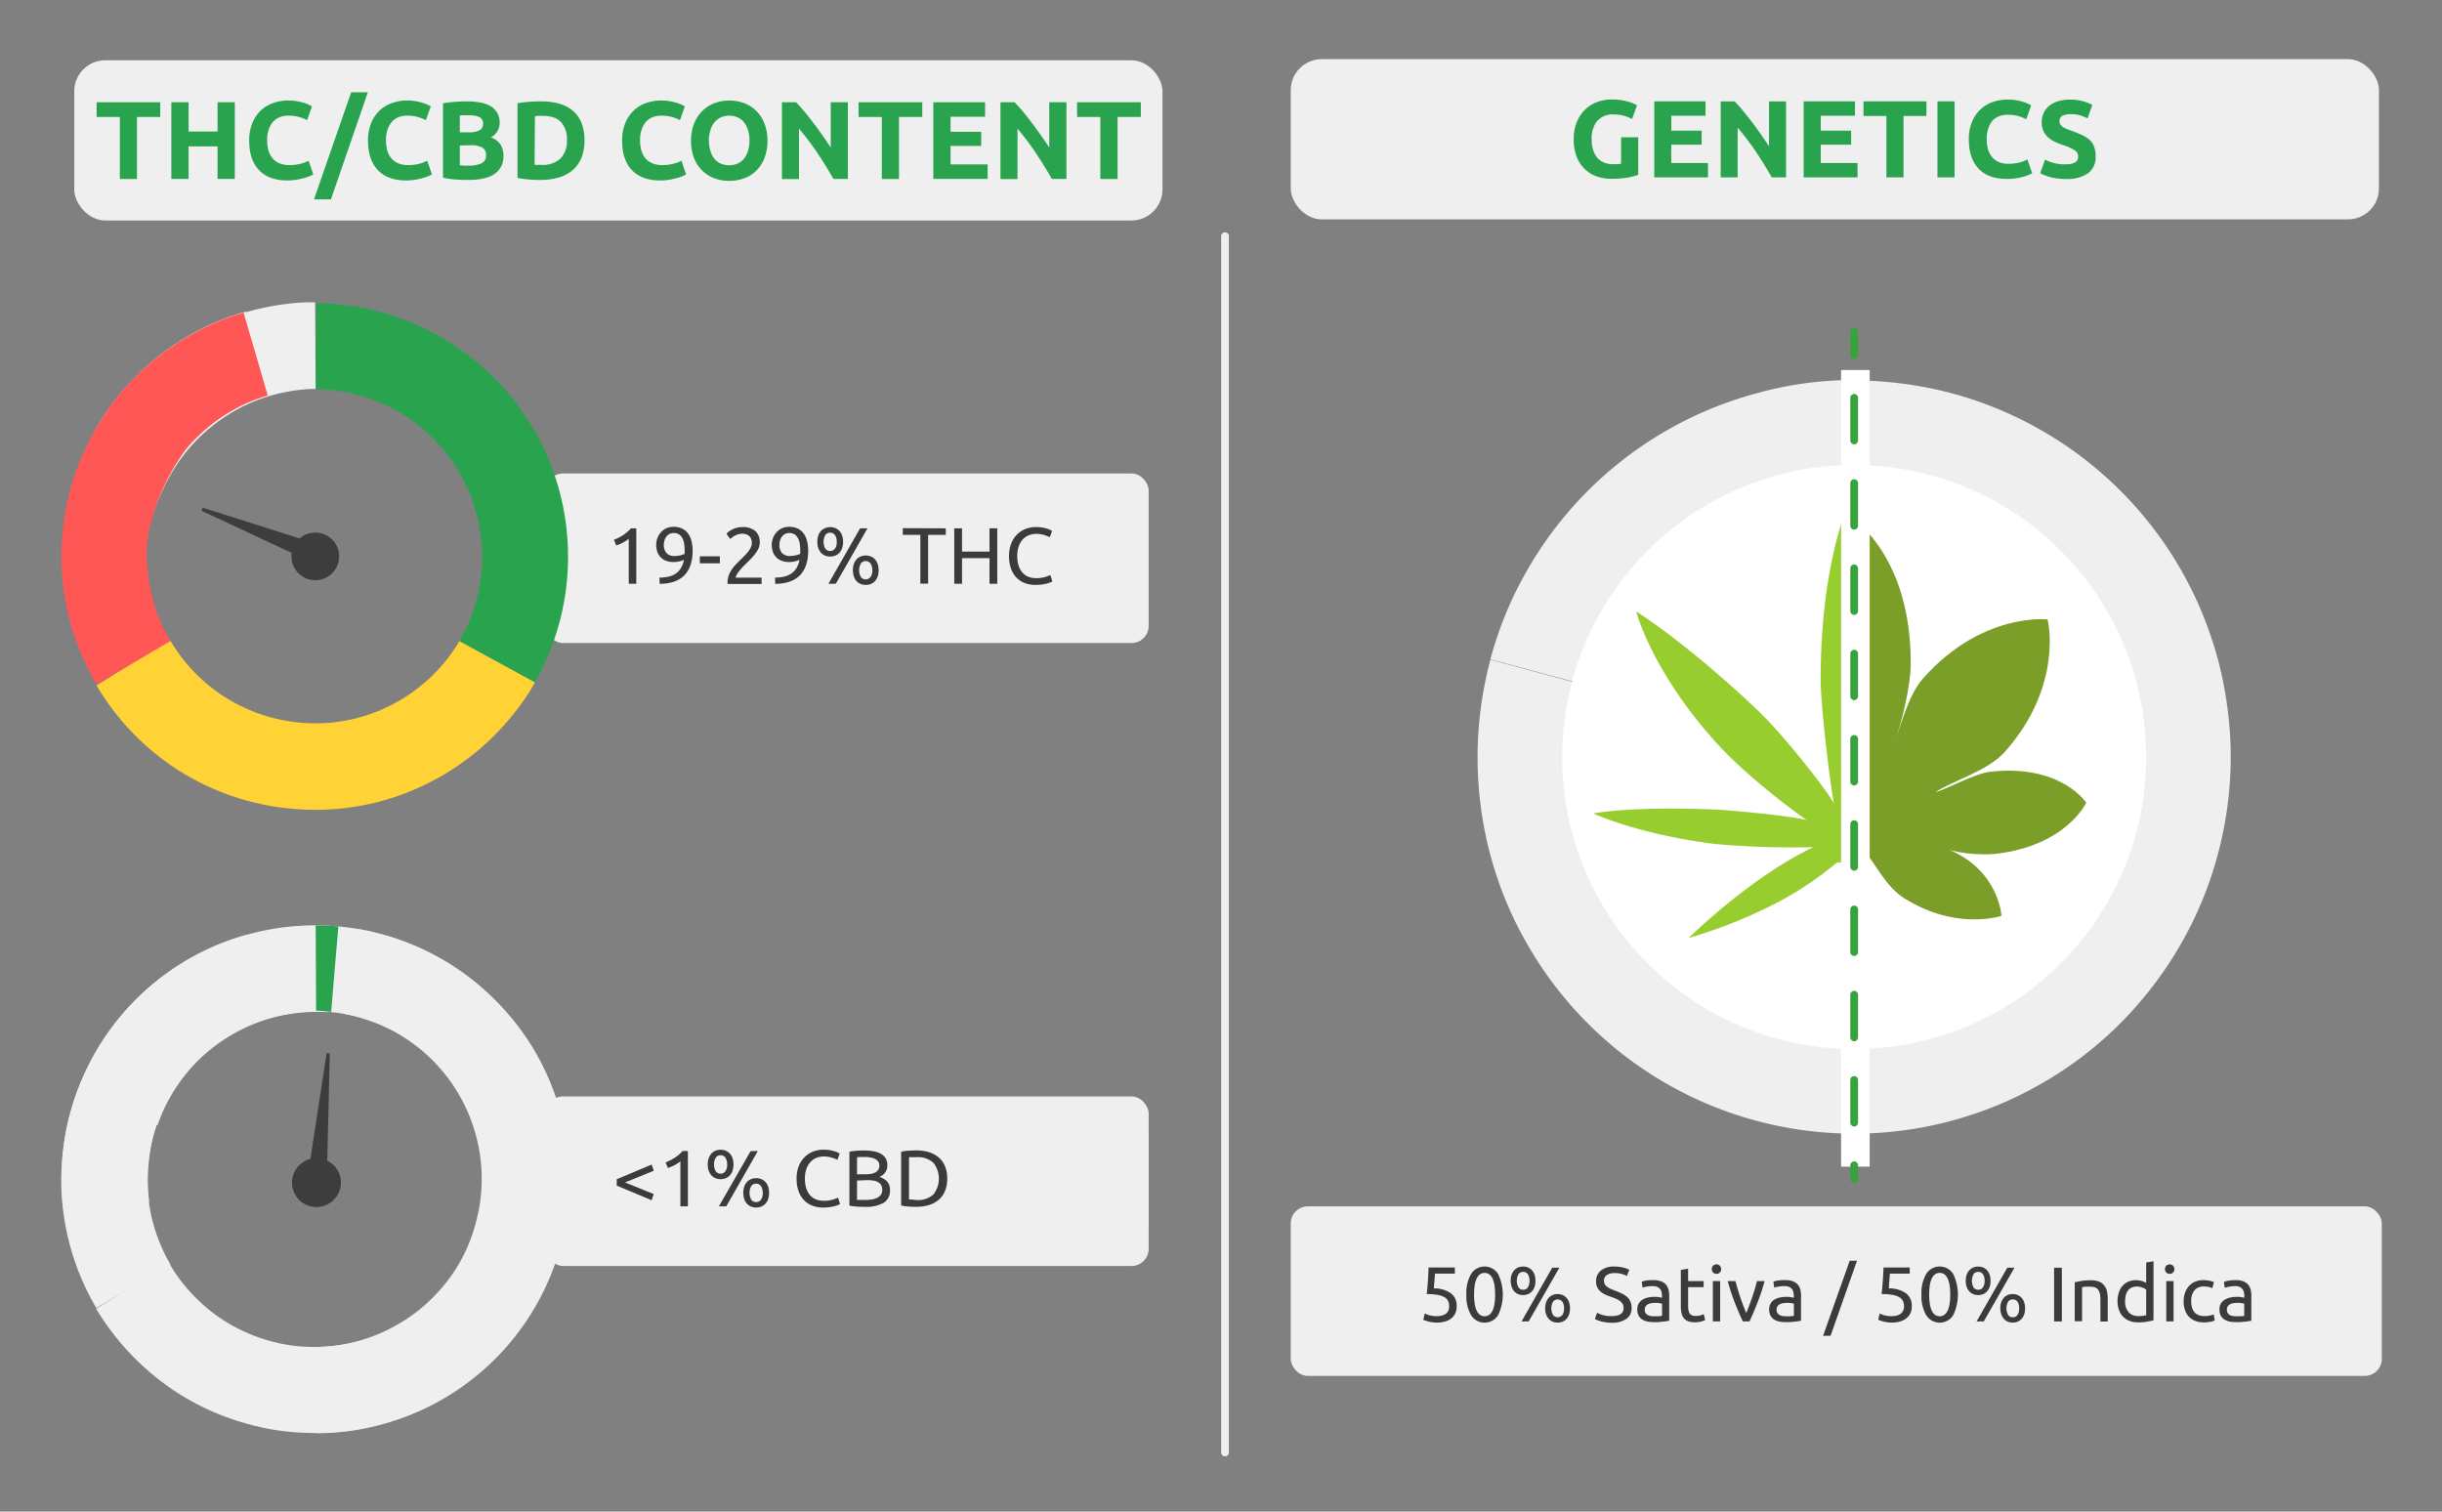 <svg id="Слой_1" data-name="Слой 1" xmlns="http://www.w3.org/2000/svg" xmlns:xlink="http://www.w3.org/1999/xlink" width="630" height="390" viewBox="0 0 630 390">
  <rect x="0" y="0" width="630" height="390" fill="#808080" stroke="none"/>
  <defs>
    <style>
      .cls-1 {
        fill: #efefef;
      }

      .cls-2, .cls-22, .cls-23, .cls-9 {
        fill: none;
      }

      .cls-3 {
        clip-path: url(#clip-path);
      }

      .cls-4 {
        clip-path: url(#clip-path-2);
      }

      .cls-5 {
        fill: #2aa34f;
      }

      .cls-6 {
        clip-path: url(#clip-path-3);
      }

      .cls-7 {
        clip-path: url(#clip-path-4);
      }

      .cls-8 {
        fill: #3d3d3d;
      }

      .cls-9 {
        stroke: #efefef;
      }

      .cls-22, .cls-23, .cls-9 {
        stroke-linecap: round;
        stroke-linejoin: round;
        stroke-width: 2px;
      }

      .cls-10 {
        fill: #fff;
      }

      .cls-11 {
        clip-path: url(#clip-path-5);
      }

      .cls-12 {
        fill: #7b9e28;
      }

      .cls-13 {
        clip-path: url(#clip-path-6);
      }

      .cls-14 {
        fill: #98cd30;
      }

      .cls-15 {
        clip-path: url(#clip-path-7);
      }

      .cls-16 {
        clip-path: url(#clip-path-8);
      }

      .cls-17 {
        fill: #ffd335;
      }

      .cls-18 {
        clip-path: url(#clip-path-9);
      }

      .cls-19 {
        clip-path: url(#clip-path-10);
      }

      .cls-20 {
        fill: #ff5656;
      }

      .cls-21 {
        fill: #3b3b3b;
      }

      .cls-22, .cls-23 {
        stroke: #38a23c;
      }

      .cls-23 {
        stroke-dasharray: 11 11;
      }
    </style>
    <clipPath id="clip-path">
      <path class="cls-1" d="M81.58,347.51a43.76,43.76,0,0,0,16.55-3.35,44.36,44.36,0,0,0,5.07-2.53,44.83,44.83,0,0,0,4.69-3.17,44.23,44.23,0,0,0,8-8,43.77,43.77,0,0,0,3.12-4.72,45.14,45.14,0,0,0,2.48-5.09,43.46,43.46,0,0,0,2.88-10.92,44.4,44.4,0,0,0,.34-5.65,42.85,42.85,0,0,0-1.53-11.2,46.37,46.37,0,0,0-1.83-5.36,45.05,45.05,0,0,0-2.53-5.06,42.37,42.37,0,0,0-3.17-4.69,42.07,42.07,0,0,0-12.73-11.12,45.1,45.1,0,0,0-5.09-2.48A41.16,41.16,0,0,0,81.2,261a43.88,43.88,0,0,0-16.55,3.36A43.5,43.5,0,0,0,39.5,293.22a42.07,42.07,0,0,0-1,5.56,43.91,43.91,0,0,0,0,11.3l-22,3a66,66,0,0,1-.59-8.55A65.39,65.39,0,0,1,56,243.82a67.34,67.34,0,0,1,16.5-4.49A65.71,65.71,0,0,1,121,252.09a69.08,69.08,0,0,1,6.46,5.63A66,66,0,0,1,138,271.23a65.36,65.36,0,0,1,6.6,15.77,66.89,66.89,0,0,1,1.72,8.4,69.77,69.77,0,0,1,.59,8.55,65,65,0,0,1-2.14,17A65.4,65.4,0,0,1,98.6,367.47a63.83,63.83,0,0,1-16.94,2.3"/>
    </clipPath>
    <clipPath id="clip-path-2">
      <path class="cls-2" d="M118.8,326.09a43.7,43.7,0,0,0,5.52-16,42.82,42.82,0,0,0,.05-11.31,43.52,43.52,0,0,0-1.08-5.55,45.79,45.79,0,0,0-1.78-5.38,44.11,44.11,0,0,0-5.61-9.8,42.37,42.37,0,0,0-12.65-11.2,43.59,43.59,0,0,0-16-5.51,44.74,44.74,0,0,0-5.65-.6,44.46,44.46,0,0,0-5.65.54,43.31,43.31,0,0,0-25.06,12.18,42.35,42.35,0,0,0-6.88,8.94,44,44,0,0,0-2.54,5,42.88,42.88,0,0,0-1.83,5.4,43.73,43.73,0,0,0-1.15,5.55,42.75,42.75,0,0,0-.05,11.3,44.15,44.15,0,0,0,2.86,11,46.28,46.28,0,0,0,2.5,5.1,43.64,43.64,0,0,0,6.82,9,45.53,45.53,0,0,0,4.23,3.75,42.53,42.53,0,0,0,4.71,3.16,44.7,44.7,0,0,0,5,2.54L56,364.71a66.81,66.81,0,0,1-7.66-3.84,64.54,64.54,0,0,1-13.49-10.52,61.76,61.76,0,0,1-5.61-6.48,63.87,63.87,0,0,1-4.72-7.14A65.44,65.44,0,0,1,49,247.38a66.74,66.74,0,0,1,7.69-3.77,65.28,65.28,0,0,1,33.65-4.26,66.72,66.72,0,0,1,24.15,8.36,62.47,62.47,0,0,1,7.06,4.78,64.19,64.19,0,0,1,6.42,5.68,65.84,65.84,0,0,1,10.32,13.63,63.87,63.87,0,0,1,6.48,15.83,64.95,64.95,0,0,1-.18,33.9,64,64,0,0,1-6.62,15.76"/>
    </clipPath>
    <clipPath id="clip-path-3">
      <path class="cls-2" d="M39.81,291.16a43.26,43.26,0,0,0-1.35,5.5A44.49,44.49,0,0,0,38,308a42.68,42.68,0,0,0,4.72,16.21,42.2,42.2,0,0,0,6.48,9.26,45.76,45.76,0,0,0,4.08,3.92,43.86,43.86,0,0,0,4.56,3.36,40.93,40.93,0,0,0,5,2.72,43.82,43.82,0,0,0,10.77,3.4,40.89,40.89,0,0,0,5.63.61A42.71,42.71,0,0,0,101,342.59a43.38,43.38,0,0,0,4.85-2.93,41.76,41.76,0,0,0,4.41-3.55,44.44,44.44,0,0,0,3.92-4.08,42.83,42.83,0,0,0,3.36-4.56,40.93,40.93,0,0,0,2.72-5,46.73,46.73,0,0,0,3.35-10.77,42.52,42.52,0,0,0,.62-5.63,44.53,44.53,0,0,0-.11-5.66,43.72,43.72,0,0,0-7.66-21.06,41.76,41.76,0,0,0-3.55-4.41,43.34,43.34,0,0,0-8.64-7.28,40.93,40.93,0,0,0-5-2.72,43.47,43.47,0,0,0-10.77-3.4l3.95-21.85a70.14,70.14,0,0,1,8.32,2.05,65.79,65.79,0,0,1,8,3.1,63.66,63.66,0,0,1,7.51,4.12,65.61,65.61,0,0,1,13.08,11,67.65,67.65,0,0,1,5.37,6.68A64.43,64.43,0,0,1,139.2,274a65.1,65.1,0,0,1,7.16,24.53,67.34,67.34,0,0,1-2.77,25.4,64.92,64.92,0,0,1-7.22,15.5,65.61,65.61,0,0,1-11,13.08,67.65,67.65,0,0,1-6.68,5.37,66.55,66.55,0,0,1-15.2,7.9,63.44,63.44,0,0,1-8.22,2.41,64.31,64.31,0,0,1-17,1.46,63.07,63.07,0,0,1-16.84-3A64.3,64.3,0,0,1,39,354.33a66.85,66.85,0,0,1-11.55-12.6,66.61,66.61,0,0,1-8-15.14,63.44,63.44,0,0,1-2.41-8.22,65.4,65.4,0,0,1,1.54-33.84"/>
    </clipPath>
    <clipPath id="clip-path-4">
      <path class="cls-2" d="M121.92,289.4a42.81,42.81,0,0,0-5.25-10,44.16,44.16,0,0,0-3.56-4.4,42.35,42.35,0,0,0-8.68-7.23,43.9,43.9,0,0,0-15.79-6,44.62,44.62,0,0,0-5.63-.6,24.64,24.64,0,0,0-5.66.14,42.21,42.21,0,0,0-5.59.88,46.25,46.25,0,0,0-5.42,1.62A41.93,41.93,0,0,0,61.18,266a44.25,44.25,0,0,0-4.83,3A43.18,43.18,0,0,0,48,276.66a41.38,41.38,0,0,0-3.32,4.58A42.61,42.61,0,0,0,40,291.52,41.38,41.38,0,0,0,38.66,297a40.88,40.88,0,0,0-.6,5.63,42.76,42.76,0,0,0,.14,5.66,42.21,42.21,0,0,0,.88,5.59,42.72,42.72,0,0,0,1.62,5.42,42.07,42.07,0,0,0,5.25,10,43.34,43.34,0,0,0,12.24,11.63A44.3,44.3,0,0,0,74,347a43.88,43.88,0,0,0,5.62.6,44.74,44.74,0,0,0,5.67-.14,44.2,44.2,0,0,0,5.59-.88,45.17,45.17,0,0,0,10.6-3.91l10.34,19.67a65.56,65.56,0,0,1-24.51,7.26,64.55,64.55,0,0,1-8.57.2,65.64,65.64,0,0,1-8.52-.91,64.51,64.51,0,0,1-16.33-5.09,65.15,65.15,0,0,1-14.46-9.11,63.05,63.05,0,0,1-6.21-5.91,63.79,63.79,0,0,1-5.38-6.67A65.45,65.45,0,0,1,16.06,310.3a62.86,62.86,0,0,1-.2-8.57,65.81,65.81,0,0,1,.9-8.52,64.31,64.31,0,0,1,2-8.33,65.68,65.68,0,0,1,3.08-8,67.62,67.62,0,0,1,4.09-7.53,65.11,65.11,0,0,1,5-6.93,63,63,0,0,1,5.91-6.21,63.83,63.83,0,0,1,6.66-5.37,66.37,66.37,0,0,1,7.3-4.48,65.46,65.46,0,0,1,24.51-7.26,64.47,64.47,0,0,1,8.57-.2,66,66,0,0,1,8.52.91,64.71,64.71,0,0,1,8.33,2A66.8,66.8,0,0,1,116.29,249a69.31,69.31,0,0,1,6.94,5,64.19,64.19,0,0,1,6.21,5.91,66.47,66.47,0,0,1,5.38,6.67,68.94,68.94,0,0,1,4.48,7.3,67.67,67.67,0,0,1,3.47,7.84"/>
    </clipPath>
    <clipPath id="clip-path-5">
      <polygon class="cls-2" points="478.35 119.98 478.34 218.93 478.35 267.6 542.21 449.23 555.41 136.18 478.35 119.98"/>
    </clipPath>
    <clipPath id="clip-path-6">
      <polygon class="cls-2" points="478.35 116.52 476.61 220.48 477.24 256.34 509.83 381.93 389.71 205.15 408.05 135.04 478.35 116.52"/>
    </clipPath>
    <clipPath id="clip-path-7">
      <path class="cls-2" d="M118.15,166.05a42.4,42.4,0,0,0,4.52-10.35,45,45,0,0,0,1.22-5.53,43.62,43.62,0,0,0-2.5-22.3,45.18,45.18,0,0,0-2.42-5.12,43.62,43.62,0,0,0-6.7-9.1,44.32,44.32,0,0,0-4.18-3.81,43.49,43.49,0,0,0-4.66-3.23,44.7,44.7,0,0,0-5-2.6,44,44,0,0,0-16.5-3.61,41.11,41.11,0,0,0-5.66.27,43,43,0,0,0-20.89,8.18,41.71,41.71,0,0,0-8.15,7.83A41.09,41.09,0,0,0,44,121.34a43.58,43.58,0,0,0-5.74,15.88,42.75,42.75,0,0,0-.21,11.3,43.42,43.42,0,0,0,2.71,11,44,44,0,0,0,5.47,9.89,40.59,40.59,0,0,0,3.65,4.33,41.56,41.56,0,0,0,8.84,7,44.77,44.77,0,0,0,5,2.61l-8.89,20.37a67.57,67.57,0,0,1-14.65-8.83,65.47,65.47,0,0,1-16.47-19.54,63.64,63.64,0,0,1-3.65-7.75,65.36,65.36,0,0,1-3.8-33.7,66.06,66.06,0,0,1,13.57-31.08A66.72,66.72,0,0,1,49.42,86.38a65.19,65.19,0,0,1,41.45-7.45,66.34,66.34,0,0,1,24,8.69,65.36,65.36,0,0,1,31.28,48.73,65.55,65.55,0,0,1-9,41.13"/>
    </clipPath>
    <clipPath id="clip-path-8">
      <path class="cls-2" d="M40,130.35a43.3,43.3,0,0,0-1.36,5.5,44.29,44.29,0,0,0-.61,5.62,42.5,42.5,0,0,0,2.56,16.67,41.77,41.77,0,0,0,2.28,5.18,40.45,40.45,0,0,0,2.93,4.84,42.83,42.83,0,0,0,3.54,4.42A44.3,44.3,0,0,0,58,179.85a43.77,43.77,0,0,0,27.07,6.62,42.94,42.94,0,0,0,11-2.45,45,45,0,0,0,5.18-2.28,43.38,43.38,0,0,0,4.85-2.93,46.8,46.8,0,0,0,4.41-3.54,43.35,43.35,0,0,0,7.27-8.65,47.44,47.44,0,0,0,2.73-5,43.88,43.88,0,0,0,3.9-22.07,43.17,43.17,0,0,0-2.45-11,45,45,0,0,0-2.28-5.18,43.17,43.17,0,0,0-2.92-4.84,47.35,47.35,0,0,0-3.55-4.42,43.62,43.62,0,0,0-24.39-13.4l3.87-21.88a65.39,65.39,0,0,1,30.71,14.4,66.64,66.64,0,0,1,6.19,5.93A65.53,65.53,0,0,1,142.83,121a67.41,67.41,0,0,1,2.41,8.23,66,66,0,0,1,1.46,17,67.67,67.67,0,0,1-.93,8.52,66.72,66.72,0,0,1-9.27,23.87,66.86,66.86,0,0,1-11,13.08A65.92,65.92,0,0,1,103.64,205a64.15,64.15,0,0,1-16.7,3.7,66.67,66.67,0,0,1-17.08-.76,63.78,63.78,0,0,1-8.32-2,66.76,66.76,0,0,1-8-3.09A64.39,64.39,0,0,1,46,198.72a63.47,63.47,0,0,1-6.9-5.08A65.6,65.6,0,0,1,27.57,181a65.84,65.84,0,0,1-10.28-23.4,62.11,62.11,0,0,1-1.3-8.47,67.14,67.14,0,0,1,2.76-25.4"/>
    </clipPath>
    <clipPath id="clip-path-9">
      <path class="cls-2" d="M81.58,186.65a46.49,46.49,0,0,0,5.65-.38,44.06,44.06,0,0,0,5.55-1.14,42.52,42.52,0,0,0,10.42-4.36A43.25,43.25,0,0,0,119,164.85a45.14,45.14,0,0,0,2.48-5.09,43.35,43.35,0,0,0-2.67-38.22,42.37,42.37,0,0,0-3.17-4.69,44.39,44.39,0,0,0-3.75-4.24,45.68,45.68,0,0,0-4.27-3.72,43.91,43.91,0,0,0-15.18-7.41,42.28,42.28,0,0,0-5.56-1.07,42.84,42.84,0,0,0-5.65-.34,43.88,43.88,0,0,0-16.55,3.36A41.57,41.57,0,0,0,59.58,106a43.89,43.89,0,0,0-4.69,3.18A42.8,42.8,0,0,0,38.5,137.92a41,41,0,0,0-.34,5.65,44.44,44.44,0,0,0,.39,5.65l-22,3a66,66,0,0,1-.59-8.55,64.48,64.48,0,0,1,4.87-25.09,66.81,66.81,0,0,1,3.76-7.7,64.93,64.93,0,0,1,4.72-7.15,66,66,0,0,1,12-12.14,64.58,64.58,0,0,1,7.1-4.81,65.4,65.4,0,0,1,32.72-8.9A65.69,65.69,0,0,1,98.06,80,65.6,65.6,0,0,1,127.5,96.86a67.91,67.91,0,0,1,5.68,6.41,66.94,66.94,0,0,1,4.8,7.1,65.36,65.36,0,0,1,6.6,15.77,66.89,66.89,0,0,1,1.72,8.4,69.61,69.61,0,0,1,.59,8.54,65,65,0,0,1-2.14,17A66.4,66.4,0,0,1,114.4,200a65.22,65.22,0,0,1-7.67,3.82,64.8,64.8,0,0,1-25,5.08"/>
    </clipPath>
    <clipPath id="clip-path-10">
      <path class="cls-2" d="M121.92,128.53a43.56,43.56,0,0,0-8.81-14.41,45.69,45.69,0,0,0-4.1-3.9,44.82,44.82,0,0,0-4.58-3.32,43.9,43.9,0,0,0-15.79-6,43.28,43.28,0,0,0-11.29-.46,43.92,43.92,0,0,0-5.59.88,46.25,46.25,0,0,0-5.42,1.62,42,42,0,0,0-5.18,2.29A43.67,43.67,0,0,0,48,115.87a55.54,55.54,0,0,0-9.38,20.34,29.83,29.83,0,0,0-.46,11.29,42.62,42.62,0,0,0,.88,5.6A44.73,44.73,0,0,0,43,163.7a42.1,42.1,0,0,0,3,4.82,39.48,39.48,0,0,0,3.53,4.33,42.09,42.09,0,0,0,4.1,3.91,43.31,43.31,0,0,0,9.56,6,42.46,42.46,0,0,0,5.28,2A42.9,42.9,0,0,0,74,186.08a42.15,42.15,0,0,0,5.62.59,42.65,42.65,0,0,0,11.26-1,45.17,45.17,0,0,0,10.6-3.91l10.34,19.67a67.82,67.82,0,0,1-16,5.92,65.56,65.56,0,0,1-8.46,1.33,68.13,68.13,0,0,1-8.57.21,65.64,65.64,0,0,1-8.52-.91,63.92,63.92,0,0,1-8.33-2,66.18,66.18,0,0,1-15.53-7.18,63.15,63.15,0,0,1-13.14-10.91,63.79,63.79,0,0,1-5.38-6.67A65.45,65.45,0,0,1,16.1,149.41a62.86,62.86,0,0,1-.2-8.57A65.75,65.75,0,0,1,18.8,124a65.68,65.68,0,0,1,3.08-8A67.62,67.62,0,0,1,26,108.46a65.11,65.11,0,0,1,5-6.93,64.3,64.3,0,0,1,5.91-6.22A66.32,66.32,0,0,1,43.5,90,64.93,64.93,0,0,1,83.88,78.06a67.81,67.81,0,0,1,8.52.9,64.71,64.71,0,0,1,8.33,2,65.63,65.63,0,0,1,15.52,7.17,65.23,65.23,0,0,1,6.94,5A64.19,64.19,0,0,1,129.4,99a66.47,66.47,0,0,1,5.38,6.67,68.94,68.94,0,0,1,4.48,7.3,67.67,67.67,0,0,1,3.47,7.84"/>
    </clipPath>
  </defs>
  <g>
    <path class="cls-1" d="M81.58,347.51a43.76,43.76,0,0,0,16.55-3.35,44.36,44.36,0,0,0,5.07-2.53,44.83,44.83,0,0,0,4.69-3.17,44.23,44.23,0,0,0,8-8,43.77,43.77,0,0,0,3.12-4.72,45.14,45.14,0,0,0,2.48-5.09,43.46,43.46,0,0,0,2.88-10.92,44.4,44.4,0,0,0,.34-5.65,42.85,42.85,0,0,0-1.53-11.2,46.37,46.37,0,0,0-1.83-5.36,45.05,45.05,0,0,0-2.53-5.06,42.37,42.37,0,0,0-3.17-4.69,42.07,42.07,0,0,0-12.73-11.12,45.1,45.1,0,0,0-5.09-2.48A41.16,41.16,0,0,0,81.2,261a43.88,43.88,0,0,0-16.55,3.36A43.5,43.5,0,0,0,39.5,293.22a42.07,42.07,0,0,0-1,5.56,43.91,43.91,0,0,0,0,11.3l-22,3a66,66,0,0,1-.59-8.55A65.39,65.39,0,0,1,56,243.82a67.34,67.34,0,0,1,16.5-4.49A65.71,65.71,0,0,1,121,252.09a69.08,69.08,0,0,1,6.46,5.63A66,66,0,0,1,138,271.23a65.36,65.36,0,0,1,6.6,15.77,66.89,66.89,0,0,1,1.72,8.4,69.77,69.77,0,0,1,.59,8.55,65,65,0,0,1-2.14,17A65.4,65.4,0,0,1,98.6,367.47a63.83,63.83,0,0,1-16.94,2.3"/>
    <g class="cls-3">
      <polygon class="cls-1" points="16.84 267.9 81.37 305.34 70.63 265.78 60.4 230.62 16.84 267.9"/>
    </g>
  </g>
  <rect class="cls-1" x="140.85" y="122.15" width="155.49" height="43.75" rx="4.41"/>
  <rect class="cls-1" x="140.85" y="282.87" width="155.49" height="43.75" rx="4.41"/>
  <rect class="cls-1" x="332.99" y="311.24" width="281.48" height="43.75" rx="4.41"/>
  <rect class="cls-1" x="140.85" y="289.34" width="155.49" height="29.93" rx="4.41"/>
  <rect class="cls-1" x="135.79" y="128.34" width="109.71" height="30.19" rx="4.41"/>
  <rect class="cls-1" x="135.79" y="289.2" width="109.71" height="30.19" rx="4.41"/>
  <path class="cls-1" d="M69,240.08a65.33,65.33,0,0,0-41.75,27.76,64.86,64.86,0,0,0-7.51,15,1,1,0,0,1-.1.29l21,7.2a39.8,39.8,0,0,1,2.18-5.23,41.84,41.84,0,0,1,2.85-4.89,42.69,42.69,0,0,1,12-11.91,44.91,44.91,0,0,1,4.91-2.82,42.59,42.59,0,0,1,10.7-3.61,44.06,44.06,0,0,1,5.62-.72,44.54,44.54,0,0,1,5.66,0L86.08,239a64.65,64.65,0,0,0-8.58,0A67.25,67.25,0,0,0,69,240.08Z"/>
  <g class="cls-4">
    <polygon class="cls-5" points="81.26 201.5 173.76 299.21 88.88 220.1 81.76 304.78 81.26 201.5"/>
  </g>
  <g class="cls-6">
    <polygon class="cls-1" points="78.19 304.33 -11.31 360.21 184.48 403.89 181.5 256.29 95.4 207 78.19 304.33"/>
  </g>
  <g class="cls-7">
    <path class="cls-1" d="M81.5,305.51l-90.76-53S16.08,351.11,17,352.85s2.39-12.16,2.39-12.16l59.7-35.19"/>
  </g>
  <path class="cls-8" d="M80,299.51l4.21-27.42a.44.44,0,0,1,.47-.4.42.42,0,0,1,.4.47h0l-.69,29.1Z"/>
  <rect class="cls-1" x="19.16" y="15.55" width="280.74" height="41.34" rx="8"/>
  <rect class="cls-1" x="332.99" y="15.26" width="280.74" height="41.34" rx="8"/>
  <g>
    <path class="cls-5" d="M416.5,29.55A5.37,5.37,0,0,0,412,31.26a7.27,7.27,0,0,0-1.37,4.68,8.9,8.9,0,0,0,.34,2.62,5.88,5.88,0,0,0,1,2,4.5,4.5,0,0,0,1.7,1.32,5.49,5.49,0,0,0,2.37.47h1.26a7.43,7.43,0,0,0,.92-.11V35.41h4.42v9.7a17.74,17.74,0,0,1-2.55.67,23.29,23.29,0,0,1-4.33.35,11.11,11.11,0,0,1-4-.68,8.25,8.25,0,0,1-3.07-2,8.7,8.7,0,0,1-2-3.2,12.28,12.28,0,0,1-.69-4.33,11.34,11.34,0,0,1,.76-4.35,9.52,9.52,0,0,1,2.09-3.22,8.83,8.83,0,0,1,3.13-2,10.63,10.63,0,0,1,3.83-.68,15.07,15.07,0,0,1,2.51.18,18.9,18.9,0,0,1,1.92.43,9.24,9.24,0,0,1,1.33.49c.35.17.6.31.75.4l-1.27,3.54a13.31,13.31,0,0,0-2.08-.84A9.29,9.29,0,0,0,416.5,29.55Z"/>
    <path class="cls-5" d="M426.78,45.76V26.15H440v3.71h-8.83v3.85H439v3.62h-7.84v4.73h9.48v3.7Z"/>
    <path class="cls-5" d="M457.08,45.76q-1.89-3.36-4.1-6.65a69,69,0,0,0-4.7-6.19V45.76h-4.36V26.15h3.58c.62.63,1.31,1.39,2.06,2.3s1.53,1.87,2.31,2.9,1.56,2.09,2.33,3.19,1.5,2.17,2.18,3.19V26.15h4.39V45.76Z"/>
    <path class="cls-5" d="M465.32,45.76V26.15h13.24v3.71h-8.83v3.85h7.84v3.62h-7.84v4.73h9.48v3.7Z"/>
    <path class="cls-5" d="M497,26.15v3.77h-5.92V45.76h-4.41V29.92h-5.92V26.15Z"/>
    <path class="cls-5" d="M499.83,26.15h4.42V45.76h-4.42Z"/>
    <path class="cls-5" d="M517.72,46.16q-4.8,0-7.29-2.66t-2.5-7.56a11.48,11.48,0,0,1,.76-4.34,9.46,9.46,0,0,1,2.09-3.23,8.85,8.85,0,0,1,3.17-2,11.56,11.56,0,0,1,4-.68,12.34,12.34,0,0,1,2.27.18,15.89,15.89,0,0,1,1.78.43,8.53,8.53,0,0,1,1.27.49c.34.17.59.31.74.4l-1.27,3.57a10.88,10.88,0,0,0-2.11-.83,10.52,10.52,0,0,0-2.73-.33,6.17,6.17,0,0,0-2,.33A4.5,4.5,0,0,0,514.17,31,5.48,5.48,0,0,0,513,33a7.91,7.91,0,0,0-.45,2.89,9.84,9.84,0,0,0,.3,2.53,5.38,5.38,0,0,0,1,2,4.35,4.35,0,0,0,1.69,1.34,6.08,6.08,0,0,0,2.6.49,11.25,11.25,0,0,0,1.73-.11,13.08,13.08,0,0,0,1.36-.27,7.42,7.42,0,0,0,1-.35l.82-.37,1.22,3.54a10.49,10.49,0,0,1-2.63,1A15,15,0,0,1,517.72,46.16Z"/>
    <path class="cls-5" d="M532.94,42.39a6.7,6.7,0,0,0,1.54-.15,3,3,0,0,0,1-.43,1.57,1.57,0,0,0,.51-.63,2.52,2.52,0,0,0,.14-.82,1.89,1.89,0,0,0-.91-1.6,12.69,12.69,0,0,0-3.11-1.37,18.33,18.33,0,0,1-1.92-.78,6.81,6.81,0,0,1-1.73-1.11,5.11,5.11,0,0,1-1.24-1.61,4.84,4.84,0,0,1-.48-2.3,5.61,5.61,0,0,1,.5-2.45,4.94,4.94,0,0,1,1.45-1.85A6.35,6.35,0,0,1,531,26.11a10.45,10.45,0,0,1,3-.41,12.2,12.2,0,0,1,5.8,1.36l-1.25,3.48a12.57,12.57,0,0,0-1.83-.75,7.69,7.69,0,0,0-2.42-.33,4.43,4.43,0,0,0-2.27.44,1.44,1.44,0,0,0-.7,1.35,1.53,1.53,0,0,0,.26.9,2.31,2.31,0,0,0,.72.67,6.66,6.66,0,0,0,1.07.53c.41.16.86.33,1.35.5,1,.38,1.9.75,2.66,1.12a7,7,0,0,1,1.88,1.28A4.89,4.89,0,0,1,540.3,38a7.3,7.3,0,0,1,.36,2.41,5.1,5.1,0,0,1-1.92,4.25,9.35,9.35,0,0,1-5.8,1.52,15.3,15.3,0,0,1-2.35-.16,14.1,14.1,0,0,1-1.85-.38,10.85,10.85,0,0,1-1.39-.48,8.37,8.37,0,0,1-1-.48l1.24-3.51a10.93,10.93,0,0,0,2.16.86A11.05,11.05,0,0,0,532.94,42.39Z"/>
  </g>
  <circle class="cls-8" cx="81.64" cy="305.11" r="6.31"/>
  <line class="cls-9" x1="316.04" y1="60.94" x2="316.04" y2="374.74"/>
  <g>
    <path class="cls-5" d="M41.34,26.38v3.8h-6v16H30.92v-16h-6v-3.8Z"/>
    <path class="cls-5" d="M56.13,26.38h4.45V46.16H56.13V37.77H48.65v8.39H44.2V26.38h4.45v7.56h7.48Z"/>
    <path class="cls-5" d="M74.16,46.56c-3.21,0-5.66-.9-7.35-2.68s-2.52-4.33-2.52-7.62a11.55,11.55,0,0,1,.77-4.39,9.45,9.45,0,0,1,2.11-3.25,8.83,8.83,0,0,1,3.2-2,11.34,11.34,0,0,1,4-.69,13.61,13.61,0,0,1,2.29.19,14.11,14.11,0,0,1,1.79.43,8.81,8.81,0,0,1,1.29.5,7.58,7.58,0,0,1,.74.4L79.22,31a11.06,11.06,0,0,0-2.13-.83,10.76,10.76,0,0,0-2.76-.34,6.46,6.46,0,0,0-2,.34,4.61,4.61,0,0,0-1.74,1.1,5.27,5.27,0,0,0-1.21,2,8,8,0,0,0-.46,2.91,9.94,9.94,0,0,0,.3,2.55,5.38,5.38,0,0,0,1,2A4.53,4.53,0,0,0,72,42.09a6.34,6.34,0,0,0,2.62.5,12.71,12.71,0,0,0,1.74-.11,13.31,13.31,0,0,0,1.37-.28,8.22,8.22,0,0,0,1.06-.35l.83-.37L80.82,45a10.25,10.25,0,0,1-2.65,1A15.12,15.12,0,0,1,74.16,46.56Z"/>
    <path class="cls-5" d="M85.38,51.44H81l9.6-27.63h4.3Z"/>
    <path class="cls-5" d="M104.82,46.56c-3.22,0-5.67-.9-7.35-2.68s-2.53-4.33-2.53-7.62a11.55,11.55,0,0,1,.77-4.39,9.54,9.54,0,0,1,2.11-3.25,8.83,8.83,0,0,1,3.2-2,11.34,11.34,0,0,1,4-.69,13.61,13.61,0,0,1,2.29.19,16.23,16.23,0,0,1,1.8.43,9.16,9.16,0,0,1,1.28.5,7.58,7.58,0,0,1,.74.4L109.87,31a11.06,11.06,0,0,0-2.13-.83,10.68,10.68,0,0,0-2.75-.34,6.46,6.46,0,0,0-2,.34,4.61,4.61,0,0,0-1.74,1.1,5.71,5.71,0,0,0-1.21,2,8,8,0,0,0-.46,2.91,9.94,9.94,0,0,0,.3,2.55,5.38,5.38,0,0,0,1,2,4.53,4.53,0,0,0,1.76,1.36,6.38,6.38,0,0,0,2.63.5,12.71,12.71,0,0,0,1.74-.11,13.31,13.31,0,0,0,1.37-.28,7.42,7.42,0,0,0,1-.35l.83-.37L111.44,45a10.7,10.7,0,0,1-2.66,1A15.22,15.22,0,0,1,104.82,46.56Z"/>
    <path class="cls-5" d="M120.88,46.42c-1.08,0-2.16,0-3.24-.1a23.5,23.5,0,0,1-3.35-.48V26.67a25.12,25.12,0,0,1,3-.39c1.08-.09,2.09-.13,3-.13a20.21,20.21,0,0,1,3.47.27,8.11,8.11,0,0,1,2.73.93,4.92,4.92,0,0,1,1.78,1.73,5.06,5.06,0,0,1,.64,2.64,4.2,4.2,0,0,1-2.28,3.74,4.7,4.7,0,0,1,2.57,1.94,5.68,5.68,0,0,1,.68,2.77,5.32,5.32,0,0,1-2.27,4.68C126.12,45.89,123.87,46.42,120.88,46.42Zm-2.25-12.28h2.17a6.09,6.09,0,0,0,2.94-.53,1.82,1.82,0,0,0,.88-1.69,1.77,1.77,0,0,0-.91-1.69,5.91,5.91,0,0,0-2.68-.48H119.8a6,6,0,0,0-1.17.07Zm0,3.4v5.11c.32,0,.67.07,1.06.08s.79,0,1.25,0a7.8,7.8,0,0,0,3.23-.57,2.14,2.14,0,0,0,1.22-2.11,2.1,2.1,0,0,0-1-2,6,6,0,0,0-2.94-.58Z"/>
    <path class="cls-5" d="M150.79,36.26a11.83,11.83,0,0,1-.79,4.48,8.41,8.41,0,0,1-2.27,3.16,9.69,9.69,0,0,1-3.59,1.89,16.49,16.49,0,0,1-4.73.63c-.8,0-1.73,0-2.8-.1a23,23,0,0,1-3.11-.42V26.64a28.7,28.7,0,0,1,3.21-.39c1.11-.07,2.07-.1,2.87-.1a17.13,17.13,0,0,1,4.61.57,9.48,9.48,0,0,1,3.55,1.8A8,8,0,0,1,150,31.66,12,12,0,0,1,150.79,36.26Zm-12.87,6.27h1.73a6.61,6.61,0,0,0,5-1.68,6.54,6.54,0,0,0,1.61-4.65,6.57,6.57,0,0,0-1.54-4.71c-1-1.07-2.66-1.61-4.88-1.6h-.94A3.91,3.91,0,0,0,138,30Z"/>
    <path class="cls-5" d="M170.37,46.56c-3.21,0-5.66-.9-7.35-2.68s-2.52-4.33-2.52-7.62a11.55,11.55,0,0,1,.77-4.39,9.45,9.45,0,0,1,2.11-3.25,8.75,8.75,0,0,1,3.2-2,11.34,11.34,0,0,1,4-.69,13.49,13.49,0,0,1,2.28.19,14.26,14.26,0,0,1,1.8.43,8.81,8.81,0,0,1,1.29.5,7.58,7.58,0,0,1,.74.4L175.42,31a11,11,0,0,0-2.12-.83,10.76,10.76,0,0,0-2.76-.34,6.46,6.46,0,0,0-2,.34,4.61,4.61,0,0,0-1.74,1.1,5.27,5.27,0,0,0-1.21,2,8,8,0,0,0-.46,2.91,9.94,9.94,0,0,0,.3,2.55,5.38,5.38,0,0,0,1,2,4.53,4.53,0,0,0,1.76,1.36,6.34,6.34,0,0,0,2.62.5,12.71,12.71,0,0,0,1.74-.11,13.31,13.31,0,0,0,1.37-.28,8.22,8.22,0,0,0,1.06-.35l.83-.37L177,45a10.25,10.25,0,0,1-2.65,1A15.12,15.12,0,0,1,170.37,46.56Z"/>
    <path class="cls-5" d="M198,36.26a12.34,12.34,0,0,1-.75,4.46A9.47,9.47,0,0,1,195.15,44,8.74,8.74,0,0,1,192,46a11.24,11.24,0,0,1-3.89.66A10.83,10.83,0,0,1,184.3,46a8.83,8.83,0,0,1-3.14-2,9,9,0,0,1-2.11-3.23,11.91,11.91,0,0,1-.77-4.46,11.57,11.57,0,0,1,.8-4.47,9.28,9.28,0,0,1,2.15-3.24,8.87,8.87,0,0,1,3.14-2,10.67,10.67,0,0,1,3.76-.66,11.09,11.09,0,0,1,3.82.66,8.68,8.68,0,0,1,3.14,2,9.32,9.32,0,0,1,2.11,3.24A12.11,12.11,0,0,1,198,36.26Zm-15.1,0a8.59,8.59,0,0,0,.36,2.62,5.88,5.88,0,0,0,1,2,4.35,4.35,0,0,0,1.64,1.3,5.61,5.61,0,0,0,4.44,0,4.55,4.55,0,0,0,1.65-1.3,6.26,6.26,0,0,0,1-2,8.91,8.91,0,0,0,.36-2.62,9.11,9.11,0,0,0-.36-2.65,6.26,6.26,0,0,0-1-2,4.55,4.55,0,0,0-1.65-1.3,5.28,5.28,0,0,0-2.21-.46,5.16,5.16,0,0,0-2.23.47,4.67,4.67,0,0,0-1.64,1.32,5.88,5.88,0,0,0-1,2A8.91,8.91,0,0,0,182.87,36.26Z"/>
    <path class="cls-5" d="M215,46.16c-1.27-2.27-2.65-4.5-4.14-6.71a70.18,70.18,0,0,0-4.73-6.25v13h-4.4V26.38h3.63c.62.63,1.32,1.4,2.08,2.31s1.54,1.89,2.33,2.93,1.57,2.11,2.35,3.22,1.51,2.19,2.2,3.21V26.38h4.42V46.16Z"/>
    <path class="cls-5" d="M237.93,26.38v3.8h-6v16H227.5v-16h-6v-3.8Z"/>
    <path class="cls-5" d="M240.78,46.16V26.38h13.36v3.74h-8.91V34h7.91v3.65h-7.91v4.77h9.57v3.74Z"/>
    <path class="cls-5" d="M271.35,46.16c-1.28-2.27-2.66-4.5-4.14-6.71a68.11,68.11,0,0,0-4.71-6.25v13h-4.39V26.38h3.62c.63.63,1.32,1.4,2.09,2.31s1.53,1.89,2.32,2.93,1.58,2.11,2.36,3.22S270,37,270.69,38.05V26.38h4.43V46.16Z"/>
    <path class="cls-5" d="M294.32,26.38v3.8h-6v16h-4.45v-16h-6v-3.8Z"/>
  </g>
  <g>
    <g>
      <path class="cls-1" d="M453.21,101.46a97.3,97.3,0,0,0-59,45.28,94.78,94.78,0,0,0-5.64,11.38,96.33,96.33,0,0,0-4.08,12l31.84,8.53a60.44,60.44,0,0,1,2.69-8,62.72,62.72,0,0,1,3.73-7.53,65.46,65.46,0,0,1,10.19-13.29,63.68,63.68,0,0,1,28.78-16.62,62.18,62.18,0,0,1,8.24-1.62,63.27,63.27,0,0,1,8.37-.56v-33a97.73,97.73,0,0,0-12.68.85A95.54,95.54,0,0,0,453.21,101.46Z"/>
      <path class="cls-1" d="M574.65,182.63a99.56,99.56,0,0,0-2.45-12.47,101.5,101.5,0,0,0-4.08-12,98.28,98.28,0,0,0-5.62-11.42,97.34,97.34,0,0,0-59-45.28,99.49,99.49,0,0,0-25.15-3.31v33a63.53,63.53,0,0,1,8.38.56,62.5,62.5,0,0,1,8.24,1.62,64.46,64.46,0,0,1,22.45,11.09,64.42,64.42,0,0,1,20.24,26.35,64.16,64.16,0,0,1,2.7,41.18,64.3,64.3,0,0,1-2.7,8,65.79,65.79,0,0,1-3.72,7.53,63.53,63.53,0,0,1-16.52,18.82,65.16,65.16,0,0,1-14.5,8.4,64.08,64.08,0,0,1-7.95,2.69,62.5,62.5,0,0,1-8.24,1.62,64.91,64.91,0,0,1-25-1.62,63.7,63.7,0,0,1-8-2.69,64.94,64.94,0,0,1-14.5-8.4,63.88,63.88,0,0,1-6.32-5.52A64.81,64.81,0,0,1,419,220a61.12,61.12,0,0,1-2.69-8,64.53,64.53,0,0,1,0-33.23l-31.81-8.56A97.91,97.91,0,0,0,382,208a96.44,96.44,0,0,0,6.54,24.51,94.78,94.78,0,0,0,5.64,11.38,97.09,97.09,0,0,0,132.7,35.56,96.26,96.26,0,0,0,28.49-25,96.69,96.69,0,0,0,16.79-34A97.94,97.94,0,0,0,574.65,208a95.21,95.21,0,0,0,0-25.35Z"/>
    </g>
    <circle class="cls-10" cx="478.35" cy="195.31" r="75.33"/>
  </g>
  <g class="cls-11">
    <g>
      <path class="cls-12" d="M514.78,220.3c18.26-2.06,23.44-13.19,23.44-13.19s-6.52-10.06-24.79-8c-3.85.43-11.12,4.41-14.18,5.32,4.18-2.9,13.49-5.42,18-10.48,15.28-17.26,11-34.13,11-34.13s-16.88-2-32.15,15.24c-3.91,4.41-5.61,12.11-7.66,17.16,2.05-5.05,4.5-14.95,4.5-21.31,0-27-14.52-36.75-14.52-36.75s-16.54,10.33-16.54,37.32c0,6.36,5.53,15.74,6.52,20.74-2.27-4-4.62-13.9-8.52-18.31-15.38-17.26-31.38-14.09-31.38-14.09S423,176.92,439.31,193c4.82,4.73,14.09,9.07,18.12,11.48-2.49-1.56-8.16-4.43-13.25-5-18.26-2.06-25.72,7.68-25.72,7.68s3.76,11.53,21.86,14.12c8.26,1.18,12.55-2,15.72-2.86-15.72,6.08-15.7,17.88-15.7,17.88s12.43,4.3,25.74-4.64c4.73-3.18,6.66-8.65,9.27-11.63h6c2.62,3,5.15,8.74,10,11.77,13.41,8.41,25,4.5,25,4.5s-.7-12.95-15.69-17.88C503.82,220.08,510.85,220.74,514.78,220.3Z"/>
      <path class="cls-12" d="M478.42,233.25a10.4,10.4,0,0,1,2.22.23V218.61h-4.58v14.9A10.94,10.94,0,0,1,478.42,233.25Z"/>
    </g>
  </g>
  <g class="cls-13">
    <path class="cls-14" d="M512.68,217c20.42-2.07,30.37-7.12,30.37-7.12s-10.83-3.88-31.55-2.12c-4.26.35-21.5,3-24.86,4,4.6-3.19,17.4-13.91,22.33-19.49,16.85-19,23-34.55,23-34.55s-15.76,7.82-32.6,26.85c-4.3,4.86-15.25,18.06-17.75,22.5a282.21,282.21,0,0,0,3-32.08c0-29.76-7.55-45.57-7.55-45.57s-7.37,15.93-7.37,45.68c0,7,2.35,26.69,3.45,32.2-2.5-4.43-13.63-18.23-19.19-23.55-18.36-17.58-31.83-26-31.83-26s3.85,15.39,20.93,34.19c7.07,7.78,18.73,16.7,23.09,19.66-3.37-1-19.1-2.54-23.44-2.73-22.26-.94-31.65,1-31.65,1s11.2,5.3,31.29,7.87a227.67,227.67,0,0,0,25.46.83C451.5,226.33,435.65,242,435.65,242a126.62,126.62,0,0,0,23.92-9.7,88.4,88.4,0,0,0,14.3-9.74l6.14-.2c3.06,2.81,9.25,6.61,14.52,10,13.32,8.62,24.4,9.62,24.4,9.62a95.15,95.15,0,0,0-32.43-24C490,218.22,508.35,217.43,512.68,217Z"/>
  </g>
  <g class="cls-15">
    <polygon class="cls-5" points="81.89 42.67 173.03 141.66 138.83 191.4 80.96 145.94 81.89 42.67"/>
  </g>
  <g class="cls-16">
    <polygon class="cls-17" points="78.37 143.52 16.32 182.19 94.83 231.63 146.26 180.55 78.37 143.52"/>
  </g>
  <g class="cls-18">
    <polygon class="cls-1" points="16.84 107.04 81.37 144.48 70.63 104.92 60.4 69.76 16.84 107.04"/>
  </g>
  <circle class="cls-8" cx="81.34" cy="143.55" r="6.15"/>
  <path class="cls-8" d="M77.4,143.65,52.26,131.9a.45.45,0,0,1-.14-.62.44.44,0,0,1,.49-.2l27.76,8.82Z"/>
  <path class="cls-1" d="M65.51,80a65.14,65.14,0,0,0-16,6.47,66,66,0,0,0-24.5,24,65.67,65.67,0,0,0-6.7,15.6.89.89,0,0,1-.08.31l21.39,5.94A43.82,43.82,0,0,1,41.73,127a46.63,46.63,0,0,1,2.63-5.12,43.61,43.61,0,0,1,11.39-12.73A45.8,45.8,0,0,1,60.54,106a43.64,43.64,0,0,1,10.59-4.28,46.54,46.54,0,0,1,5.63-1.06,30.45,30.45,0,0,1,4.67-.31L81.3,78A48.94,48.94,0,0,0,74,78.4,66.42,66.42,0,0,0,65.51,80Z"/>
  <g class="cls-19">
    <path class="cls-20" d="M81.5,144.65,48.65,32S-61.49,137.56-60.57,139.3s80,40.56,80,40.56l59.66-35.22"/>
  </g>
  <g>
    <path class="cls-21" d="M161.24,305.07l7.42,3-.55,1.59-9-3.77v-1.65l9-3.78.55,1.59Z"/>
    <path class="cls-21" d="M171.71,299.9a14.42,14.42,0,0,0,2.32-1.17,9.32,9.32,0,0,0,2.06-1.78h1.38v14.29h-1.94V299.61a5,5,0,0,1-.62.47c-.24.17-.51.32-.79.48s-.59.29-.9.43a9.39,9.39,0,0,1-.91.35Z"/>
    <path class="cls-21" d="M182.59,300.43a4.77,4.77,0,0,1,.25-1.63,3.36,3.36,0,0,1,.7-1.18,2.91,2.91,0,0,1,1.06-.74,3.51,3.51,0,0,1,1.31-.24,3.56,3.56,0,0,1,1.32.24,3,3,0,0,1,1.05.74,3.22,3.22,0,0,1,.7,1.18,5.44,5.44,0,0,1,0,3.26,3.35,3.35,0,0,1-.7,1.19,3.06,3.06,0,0,1-1.05.73,3.56,3.56,0,0,1-1.32.25,3.51,3.51,0,0,1-1.31-.25,3,3,0,0,1-1.06-.73,3.5,3.5,0,0,1-.7-1.19A4.77,4.77,0,0,1,182.59,300.43Zm5,0a3,3,0,0,0-.44-1.74,1.45,1.45,0,0,0-1.26-.63,1.43,1.43,0,0,0-1.25.63,3.66,3.66,0,0,0,0,3.48,1.43,1.43,0,0,0,1.25.63,1.45,1.45,0,0,0,1.26-.63A3,3,0,0,0,187.61,300.43Zm7.93-3.48-8.16,14.29h-1.9L193.64,297Zm-3.76,10.8a5.07,5.07,0,0,1,.25-1.63,3.62,3.62,0,0,1,.7-1.18,3,3,0,0,1,1.06-.73,3.58,3.58,0,0,1,2.63,0,2.88,2.88,0,0,1,1.06.73,3.46,3.46,0,0,1,.7,1.18,5.07,5.07,0,0,1,.25,1.63,5,5,0,0,1-.25,1.63,3.41,3.41,0,0,1-.7,1.19,2.88,2.88,0,0,1-1.06.73,3.58,3.58,0,0,1-2.63,0,3,3,0,0,1-1.06-.73,3.57,3.57,0,0,1-.7-1.19A5,5,0,0,1,191.78,307.75Zm5,0a3,3,0,0,0-.44-1.74,1.43,1.43,0,0,0-1.25-.63,1.45,1.45,0,0,0-1.26.63,3.68,3.68,0,0,0,0,3.49,1.45,1.45,0,0,0,1.26.63,1.43,1.43,0,0,0,1.25-.63A3,3,0,0,0,196.8,307.75Z"/>
    <path class="cls-21" d="M212.32,311.55a7.52,7.52,0,0,1-2.78-.5,6,6,0,0,1-2.15-1.44,6.47,6.47,0,0,1-1.39-2.34,9.5,9.5,0,0,1-.49-3.19,8.51,8.51,0,0,1,.55-3.18,7,7,0,0,1,1.5-2.35,6.23,6.23,0,0,1,2.19-1.44,7.23,7.23,0,0,1,2.67-.49,9.59,9.59,0,0,1,2.88.41,6,6,0,0,1,.86.33,3.14,3.14,0,0,1,.46.25l-.58,1.65a2.69,2.69,0,0,0-.54-.27c-.24-.1-.51-.19-.81-.29a6.39,6.39,0,0,0-1-.24,6.56,6.56,0,0,0-1.08-.09,5.22,5.22,0,0,0-2.06.39A4.16,4.16,0,0,0,209,299.9a4.9,4.9,0,0,0-1,1.8,7.68,7.68,0,0,0-.35,2.38,8.43,8.43,0,0,0,.3,2.33,5.22,5.22,0,0,0,.91,1.81,4.06,4.06,0,0,0,1.52,1.16,5,5,0,0,0,2.12.42,8,8,0,0,0,2.32-.29,10.38,10.38,0,0,0,1.38-.52l.52,1.65a2.71,2.71,0,0,1-.52.26,8.83,8.83,0,0,1-.94.3c-.38.09-.82.18-1.32.25A11.89,11.89,0,0,1,212.32,311.55Z"/>
    <path class="cls-21" d="M223,311.36c-.29,0-.61,0-.95,0s-.68,0-1-.06l-1-.1a7.22,7.22,0,0,1-.92-.17V297.15A7.29,7.29,0,0,1,220,297l1-.11,1-.06.94,0a13.4,13.4,0,0,1,2.35.19,5.74,5.74,0,0,1,1.9.63,3.39,3.39,0,0,1,1.27,1.16,3.29,3.29,0,0,1,.46,1.78,3.08,3.08,0,0,1-.57,1.92,3.3,3.3,0,0,1-1.5,1.13,4.5,4.5,0,0,1,2,1.17,3.22,3.22,0,0,1,.75,2.27,3.64,3.64,0,0,1-1.6,3.23A9.25,9.25,0,0,1,223,311.36Zm-1.9-8.39h2.13a10.43,10.43,0,0,0,1.42-.1,3.44,3.44,0,0,0,1.16-.38,2,2,0,0,0,.78-.7,1.94,1.94,0,0,0,.28-1.09,1.82,1.82,0,0,0-.29-1,2.17,2.17,0,0,0-.81-.68,4.34,4.34,0,0,0-1.2-.38,7.63,7.63,0,0,0-1.46-.13l-1.21,0-.8.06Zm0,1.61v5l.55,0a5.78,5.78,0,0,0,.63,0h.85a11.47,11.47,0,0,0,1.7-.11,5,5,0,0,0,1.41-.4,2.34,2.34,0,0,0,1-.81,2.13,2.13,0,0,0,.37-1.3,2.39,2.39,0,0,0-.27-1.18,2,2,0,0,0-.79-.78,3.73,3.73,0,0,0-1.22-.41,9.53,9.53,0,0,0-1.59-.12Z"/>
    <path class="cls-21" d="M244.37,304.08a8.17,8.17,0,0,1-.59,3.23,6,6,0,0,1-1.65,2.27,7.06,7.06,0,0,1-2.55,1.34,11.18,11.18,0,0,1-3.26.44c-.58,0-1.22,0-1.93-.07a11.51,11.51,0,0,1-1.91-.28V297.15a11.51,11.51,0,0,1,1.91-.28c.71,0,1.35-.07,1.93-.07a11.53,11.53,0,0,1,3.26.44,7.07,7.07,0,0,1,2.55,1.35,5.92,5.92,0,0,1,1.65,2.26A8.2,8.2,0,0,1,244.37,304.08Zm-7.88,5.53a5.79,5.79,0,0,0,4.31-1.45,6.56,6.56,0,0,0,0-8.15,5.79,5.79,0,0,0-4.31-1.46c-.57,0-1,0-1.33,0a6.22,6.22,0,0,0-.65,0v10.93l.65,0Z"/>
  </g>
  <g>
    <path class="cls-21" d="M369.9,332.41a7.4,7.4,0,0,1,4.49,1.32,4,4,0,0,1,1.42,3.26,4.51,4.51,0,0,1-.31,1.7,3.53,3.53,0,0,1-.95,1.34,4.69,4.69,0,0,1-1.61.88,7.54,7.54,0,0,1-2.31.32,8.09,8.09,0,0,1-1.08-.08,9,9,0,0,1-1-.2c-.31-.08-.59-.16-.83-.24s-.42-.15-.53-.2l.37-1.62c.23.1.6.25,1.12.42a6.23,6.23,0,0,0,1.92.26,5.21,5.21,0,0,0,1.53-.2,2.72,2.72,0,0,0,1-.54,2,2,0,0,0,.56-.79,2.75,2.75,0,0,0,.17-1,3.19,3.19,0,0,0-.27-1.35,2.2,2.2,0,0,0-.93-1,5.35,5.35,0,0,0-1.78-.61,15.56,15.56,0,0,0-2.81-.21c.08-.65.14-1.27.19-1.84s.09-1.13.13-1.68.07-1.09.1-1.63,0-1.11.08-1.71h6.77v1.58H370.2q0,.3-.06.81c0,.34-.05.69-.08,1.06s-.05.72-.08,1.07S369.93,332.21,369.9,332.41Z"/>
    <path class="cls-21" d="M378.31,334a9.68,9.68,0,0,1,1.24-5.36,4.11,4.11,0,0,1,6.91,0,12.2,12.2,0,0,1,0,10.72,4.11,4.11,0,0,1-6.91,0A9.68,9.68,0,0,1,378.31,334Zm7.41,0a18.44,18.44,0,0,0-.13-2.16,7.12,7.12,0,0,0-.45-1.78,3.12,3.12,0,0,0-.84-1.21,2.09,2.09,0,0,0-2.59,0,3.12,3.12,0,0,0-.84,1.21,7.12,7.12,0,0,0-.45,1.78,18,18,0,0,0,0,4.32,7.12,7.12,0,0,0,.45,1.78,3.12,3.12,0,0,0,.84,1.21,2.09,2.09,0,0,0,2.59,0,3.12,3.12,0,0,0,.84-1.21,7.12,7.12,0,0,0,.45-1.78A18.44,18.44,0,0,0,385.72,334Z"/>
    <path class="cls-21" d="M389.73,330.45a4.73,4.73,0,0,1,.24-1.58,3.44,3.44,0,0,1,.68-1.15,2.89,2.89,0,0,1,1-.71,3.39,3.39,0,0,1,1.28-.24,3.35,3.35,0,0,1,1.28.24,2.89,2.89,0,0,1,1,.71,3.28,3.28,0,0,1,.68,1.15,5.32,5.32,0,0,1,0,3.16,3.28,3.28,0,0,1-.68,1.15,2.89,2.89,0,0,1-1,.71,3.35,3.35,0,0,1-1.28.24,3.39,3.39,0,0,1-1.28-.24,2.89,2.89,0,0,1-1-.71A3.44,3.44,0,0,1,390,332,4.73,4.73,0,0,1,389.73,330.45Zm4.86,0a3,3,0,0,0-.42-1.69,1.4,1.4,0,0,0-1.22-.61,1.37,1.37,0,0,0-1.21.61,3.54,3.54,0,0,0,0,3.38,1.37,1.37,0,0,0,1.21.61,1.4,1.4,0,0,0,1.22-.61A3,3,0,0,0,394.59,330.45Zm7.7-3.38-7.92,13.86h-1.84l7.92-13.86Zm-3.65,10.48a4.48,4.48,0,0,1,.25-1.58,3.14,3.14,0,0,1,.68-1.15,2.89,2.89,0,0,1,1-.71,3.3,3.3,0,0,1,1.27-.24,3.35,3.35,0,0,1,1.28.24,2.89,2.89,0,0,1,1,.71,3.28,3.28,0,0,1,.68,1.15,5.32,5.32,0,0,1,0,3.16,3.28,3.28,0,0,1-.68,1.15,2.89,2.89,0,0,1-1,.71,3.35,3.35,0,0,1-1.28.24,3.3,3.3,0,0,1-1.27-.24,2.89,2.89,0,0,1-1-.71,3.14,3.14,0,0,1-.68-1.15A4.48,4.48,0,0,1,398.64,337.55Zm4.86,0a3,3,0,0,0-.42-1.69,1.52,1.52,0,0,0-2.43,0,3.54,3.54,0,0,0,0,3.38,1.52,1.52,0,0,0,2.43,0A3,3,0,0,0,403.5,337.55Z"/>
    <path class="cls-21" d="M415.78,339.55c2.05,0,3.08-.69,3.08-2.08a2.07,2.07,0,0,0-.27-1.09,2.74,2.74,0,0,0-.74-.78,5.16,5.16,0,0,0-1.07-.57c-.39-.16-.82-.32-1.26-.48a12,12,0,0,1-1.46-.59,5.17,5.17,0,0,1-1.2-.78,3.2,3.2,0,0,1-1.09-2.57,3.45,3.45,0,0,1,1.26-2.84,5.32,5.32,0,0,1,3.46-1,9.29,9.29,0,0,1,2.32.27,5.6,5.6,0,0,1,1.53.59l-.63,1.58a5.88,5.88,0,0,0-1.27-.51,6.74,6.74,0,0,0-1.95-.25,4.32,4.32,0,0,0-1.05.12,2.63,2.63,0,0,0-.85.36,1.69,1.69,0,0,0-.58.61,1.75,1.75,0,0,0-.21.87,1.82,1.82,0,0,0,.22.94,2.22,2.22,0,0,0,.63.67,5.52,5.52,0,0,0,.94.53c.36.16.75.32,1.18.48.61.24,1.17.48,1.67.72a5.47,5.47,0,0,1,1.32.86,3.4,3.4,0,0,1,.86,1.19,4.18,4.18,0,0,1,.31,1.67,3.25,3.25,0,0,1-1.35,2.8,6.41,6.41,0,0,1-3.8,1,10.38,10.38,0,0,1-1.53-.11c-.46-.08-.88-.16-1.24-.26a8.06,8.06,0,0,1-.95-.32,6.12,6.12,0,0,1-.61-.29l.58-1.6a9.14,9.14,0,0,0,1.42.58A7.49,7.49,0,0,0,415.78,339.55Z"/>
    <path class="cls-21" d="M426.58,330.27a5.6,5.6,0,0,1,1.91.29,3.14,3.14,0,0,1,1.26.82,3.08,3.08,0,0,1,.68,1.26,6.23,6.23,0,0,1,.2,1.61v6.5l-.68.11c-.29.05-.62.09-1,.13l-1.19.11c-.42,0-.85,0-1.26,0a7,7,0,0,1-1.64-.18,3.67,3.67,0,0,1-1.3-.57,2.53,2.53,0,0,1-.85-1,3.61,3.61,0,0,1-.31-1.54,2.8,2.8,0,0,1,1.32-2.48,4.63,4.63,0,0,1,1.42-.56,7.84,7.84,0,0,1,1.7-.18l.59,0,.58.08.47.09.29.06v-.52a4,4,0,0,0-.11-.91,2,2,0,0,0-.36-.8,1.94,1.94,0,0,0-.72-.56,2.85,2.85,0,0,0-1.19-.21,8.75,8.75,0,0,0-1.63.13,6.51,6.51,0,0,0-1,.27l-.22-1.54a5.66,5.66,0,0,1,1.21-.31A10.66,10.66,0,0,1,426.58,330.27Zm.16,9.32c.44,0,.84,0,1.18,0a5.67,5.67,0,0,0,.87-.11v-3.1a2.55,2.55,0,0,0-.66-.17,7.14,7.14,0,0,0-1.11-.07,7.28,7.28,0,0,0-.9.06,2.67,2.67,0,0,0-.87.25,2,2,0,0,0-.66.52,1.39,1.39,0,0,0-.26.87,1.47,1.47,0,0,0,.65,1.39A3.4,3.4,0,0,0,426.74,339.59Z"/>
    <path class="cls-21" d="M435.51,330.53h4v1.56h-4v4.8a5.77,5.77,0,0,0,.12,1.29,1.81,1.81,0,0,0,.37.8,1.32,1.32,0,0,0,.6.41,2.79,2.79,0,0,0,.86.12,3.93,3.93,0,0,0,1.36-.19l.72-.27.37,1.54a7.38,7.38,0,0,1-1,.35,5.68,5.68,0,0,1-1.62.21,5,5,0,0,1-1.77-.27,2.58,2.58,0,0,1-1.12-.81,3.07,3.07,0,0,1-.6-1.33,8.38,8.38,0,0,1-.17-1.83v-9.28l1.88-.32Z"/>
    <path class="cls-21" d="M442.82,328.65a1.22,1.22,0,0,1-.86-.33,1.31,1.31,0,0,1,0-1.78,1.22,1.22,0,0,1,.86-.33,1.2,1.2,0,0,1,.86.33,1.28,1.28,0,0,1,0,1.78A1.2,1.2,0,0,1,442.82,328.65Zm.95,12.28h-1.88v-10.4h1.88Z"/>
    <path class="cls-21" d="M455.24,330.53a52.47,52.47,0,0,1-1.85,5.6q-1.06,2.69-2.06,4.8h-1.7q-1-2.12-2.06-4.8a52.47,52.47,0,0,1-1.85-5.6h2c.17.65.36,1.35.58,2.09s.46,1.47.71,2.2.5,1.43.76,2.11.5,1.29.73,1.82c.23-.53.47-1.14.73-1.82s.51-1.38.76-2.11.49-1.46.71-2.2.41-1.44.58-2.09Z"/>
    <path class="cls-21" d="M460.59,330.27a5.6,5.6,0,0,1,1.91.29,3.14,3.14,0,0,1,1.26.82,3.08,3.08,0,0,1,.68,1.26,6.23,6.23,0,0,1,.2,1.61v6.5l-.68.11c-.29.05-.62.09-1,.13l-1.19.11c-.42,0-.84,0-1.26,0a7,7,0,0,1-1.64-.18,3.67,3.67,0,0,1-1.3-.57,2.61,2.61,0,0,1-.85-1,3.62,3.62,0,0,1-.3-1.54,2.76,2.76,0,0,1,1.31-2.48,4.63,4.63,0,0,1,1.42-.56,7.84,7.84,0,0,1,1.7-.18l.59,0,.58.08.47.09.29.06v-.52a4,4,0,0,0-.11-.91,1.88,1.88,0,0,0-.36-.8,1.94,1.94,0,0,0-.72-.56,2.83,2.83,0,0,0-1.18-.21,8.68,8.68,0,0,0-1.63.13,6.4,6.4,0,0,0-1.05.27l-.22-1.54a5.66,5.66,0,0,1,1.21-.31A10.75,10.75,0,0,1,460.59,330.27Zm.16,9.32c.45,0,.84,0,1.19,0a5.69,5.69,0,0,0,.86-.11v-3.1a2.55,2.55,0,0,0-.66-.17,7.06,7.06,0,0,0-1.11-.07,7.28,7.28,0,0,0-.9.06,2.74,2.74,0,0,0-.87.25,2,2,0,0,0-.66.52,1.39,1.39,0,0,0-.26.87,1.49,1.49,0,0,0,.65,1.39A3.4,3.4,0,0,0,460.75,339.59Z"/>
    <path class="cls-21" d="M472.26,344.63h-1.93l6.87-19.36h1.88Z"/>
    <path class="cls-21" d="M487.31,332.41a7.34,7.34,0,0,1,4.48,1.32,4,4,0,0,1,1.43,3.26,4.51,4.51,0,0,1-.31,1.7,3.53,3.53,0,0,1-1,1.34,4.69,4.69,0,0,1-1.61.88,7.54,7.54,0,0,1-2.31.32,8,8,0,0,1-1.08-.08,9,9,0,0,1-1-.2c-.31-.08-.59-.16-.83-.24s-.42-.15-.53-.2l.37-1.62c.23.1.6.25,1.12.42a6.21,6.21,0,0,0,1.91.26,5.12,5.12,0,0,0,1.53-.2,2.69,2.69,0,0,0,1-.54,2,2,0,0,0,.55-.79,2.55,2.55,0,0,0,.18-1,3.19,3.19,0,0,0-.27-1.35,2.2,2.2,0,0,0-.93-1,5.35,5.35,0,0,0-1.78-.61,15.61,15.61,0,0,0-2.82-.21c.08-.65.15-1.27.2-1.84s.09-1.13.13-1.68.07-1.09.1-1.63.05-1.11.08-1.71h6.76v1.58h-5.12q0,.3-.06.81c0,.34-.05.69-.08,1.06s-.06.72-.08,1.07S487.33,332.21,487.31,332.41Z"/>
    <path class="cls-21" d="M495.71,334a9.68,9.68,0,0,1,1.25-5.36,4.11,4.11,0,0,1,6.91,0,12.2,12.2,0,0,1,0,10.72,4.11,4.11,0,0,1-6.91,0A9.68,9.68,0,0,1,495.71,334Zm7.42,0a18.44,18.44,0,0,0-.13-2.16,7.12,7.12,0,0,0-.45-1.78,3.12,3.12,0,0,0-.84-1.21,2.09,2.09,0,0,0-2.59,0,3,3,0,0,0-.84,1.21,7.12,7.12,0,0,0-.45,1.78,18,18,0,0,0,0,4.32,7.12,7.12,0,0,0,.45,1.78,3,3,0,0,0,.84,1.21,2.09,2.09,0,0,0,2.59,0,3.12,3.12,0,0,0,.84-1.21,7.12,7.12,0,0,0,.45-1.78A18.44,18.44,0,0,0,503.13,334Z"/>
    <path class="cls-21" d="M507.14,330.45a4.73,4.73,0,0,1,.24-1.58,3.28,3.28,0,0,1,.68-1.15,2.89,2.89,0,0,1,1-.71,3.53,3.53,0,0,1,2.56,0,2.89,2.89,0,0,1,1,.71,3.44,3.44,0,0,1,.68,1.15,5.32,5.32,0,0,1,0,3.16,3.44,3.44,0,0,1-.68,1.15,2.89,2.89,0,0,1-1,.71,3.53,3.53,0,0,1-2.56,0,2.89,2.89,0,0,1-1-.71,3.28,3.28,0,0,1-.68-1.15A4.73,4.73,0,0,1,507.14,330.45Zm4.86,0a2.88,2.88,0,0,0-.43-1.69,1.37,1.37,0,0,0-1.21-.61,1.4,1.4,0,0,0-1.22.61,3.61,3.61,0,0,0,0,3.38,1.4,1.4,0,0,0,1.22.61,1.37,1.37,0,0,0,1.21-.61A2.88,2.88,0,0,0,512,330.45Zm7.7-3.38-7.92,13.86h-1.85l7.92-13.86Zm-3.65,10.48a4.73,4.73,0,0,1,.24-1.58,3.44,3.44,0,0,1,.68-1.15,2.84,2.84,0,0,1,1-.71,3.3,3.3,0,0,1,1.27-.24,3.35,3.35,0,0,1,1.28.24,2.89,2.89,0,0,1,1,.71,3.28,3.28,0,0,1,.68,1.15,5.32,5.32,0,0,1,0,3.16,3.28,3.28,0,0,1-.68,1.15,2.89,2.89,0,0,1-1,.71,3.35,3.35,0,0,1-1.28.24A3.3,3.3,0,0,1,518,341a2.84,2.84,0,0,1-1-.71,3.44,3.44,0,0,1-.68-1.15A4.73,4.73,0,0,1,516.05,337.55Zm4.86,0a3,3,0,0,0-.42-1.69,1.4,1.4,0,0,0-1.22-.61,1.38,1.38,0,0,0-1.21.61,3.54,3.54,0,0,0,0,3.38,1.38,1.38,0,0,0,1.21.61,1.4,1.4,0,0,0,1.22-.61A3,3,0,0,0,520.91,337.55Z"/>
    <path class="cls-21" d="M529.93,327.07h2v13.86h-2Z"/>
    <path class="cls-21" d="M535.25,330.83c.44-.11,1-.22,1.73-.34a15,15,0,0,1,2.47-.18,5.4,5.4,0,0,1,2.08.35,3.19,3.19,0,0,1,1.33,1,3.69,3.69,0,0,1,.7,1.51,9,9,0,0,1,.2,1.94v5.84h-1.88v-5.44a8.57,8.57,0,0,0-.13-1.64,2.85,2.85,0,0,0-.44-1.1,1.72,1.72,0,0,0-.81-.61,3.54,3.54,0,0,0-1.25-.19l-.63,0-.62,0-.53.07-.33.06v8.78h-1.89Z"/>
    <path class="cls-21" d="M553.69,325.73l1.88-.32v15.22c-.43.12-1,.24-1.66.36a13.37,13.37,0,0,1-2.33.18,6.06,6.06,0,0,1-2.19-.38,4.68,4.68,0,0,1-1.66-1.08,4.8,4.8,0,0,1-1.06-1.71,6.47,6.47,0,0,1-.38-2.27,7.31,7.31,0,0,1,.32-2.2,4.81,4.81,0,0,1,.92-1.72,4.25,4.25,0,0,1,1.49-1.12,4.78,4.78,0,0,1,2-.4,5.17,5.17,0,0,1,2.66.7Zm0,7a3.72,3.72,0,0,0-1-.54,3.9,3.9,0,0,0-1.42-.26,3.1,3.1,0,0,0-1.39.29,2.52,2.52,0,0,0-.94.8,3.25,3.25,0,0,0-.53,1.21,6.57,6.57,0,0,0-.16,1.5,4,4,0,0,0,.91,2.81,3.15,3.15,0,0,0,2.43,1,9.43,9.43,0,0,0,1.29-.07,7.85,7.85,0,0,0,.8-.15Z"/>
    <path class="cls-21" d="M559.75,328.65a1.24,1.24,0,0,1-.87-.33,1.31,1.31,0,0,1,0-1.78,1.3,1.3,0,0,1,1.73,0,1.31,1.31,0,0,1,0,1.78A1.23,1.23,0,0,1,559.75,328.65Zm1,12.28h-1.89v-10.4h1.89Z"/>
    <path class="cls-21" d="M568.52,341.17a5.74,5.74,0,0,1-2.24-.4,4.46,4.46,0,0,1-2.6-2.83,6.89,6.89,0,0,1-.33-2.19,6.47,6.47,0,0,1,.36-2.2,5.1,5.1,0,0,1,1-1.73,4.37,4.37,0,0,1,1.59-1.14,5.28,5.28,0,0,1,2.1-.41,8.39,8.39,0,0,1,1.41.12,6.66,6.66,0,0,1,1.36.38l-.43,1.58a4.7,4.7,0,0,0-1-.32,5.55,5.55,0,0,0-1.18-.12,3,3,0,0,0-2.42,1,4.26,4.26,0,0,0-.84,2.86,5.75,5.75,0,0,0,.19,1.54,3.1,3.1,0,0,0,.61,1.2,2.7,2.7,0,0,0,1.06.77,4.11,4.11,0,0,0,1.58.27,6.32,6.32,0,0,0,1.36-.14,4.66,4.66,0,0,0,1-.3l.26,1.56a1.88,1.88,0,0,1-.46.19c-.21.06-.44.11-.69.16l-.82.12A8.21,8.21,0,0,1,568.52,341.17Z"/>
    <path class="cls-21" d="M576.76,330.27a5.66,5.66,0,0,1,1.92.29,3.17,3.17,0,0,1,1.25.82,3.08,3.08,0,0,1,.68,1.26,6.23,6.23,0,0,1,.2,1.61v6.5l-.68.11c-.29.05-.61.09-1,.13l-1.18.11c-.43,0-.85,0-1.27,0a7,7,0,0,1-1.64-.18,3.75,3.75,0,0,1-1.3-.57,2.61,2.61,0,0,1-.85-1,3.62,3.62,0,0,1-.3-1.54,3,3,0,0,1,.35-1.48,2.87,2.87,0,0,1,1-1,4.63,4.63,0,0,1,1.42-.56,7.84,7.84,0,0,1,1.7-.18l.59,0,.58.08.48.09.28.06v-.52a4,4,0,0,0-.1-.91,2,2,0,0,0-.37-.8,1.79,1.79,0,0,0-.72-.56,2.83,2.83,0,0,0-1.18-.21A8.68,8.68,0,0,0,575,332a6.4,6.4,0,0,0-1.05.27l-.22-1.54a5.62,5.62,0,0,1,1.22-.31A10.54,10.54,0,0,1,576.76,330.27Zm.16,9.32c.45,0,.84,0,1.19,0a5.69,5.69,0,0,0,.86-.11v-3.1a2.55,2.55,0,0,0-.66-.17,6.92,6.92,0,0,0-1.1-.07,7,7,0,0,0-.9.06,2.8,2.8,0,0,0-.88.25,1.85,1.85,0,0,0-.65.52,1.33,1.33,0,0,0-.27.87,1.49,1.49,0,0,0,.65,1.39A3.4,3.4,0,0,0,576.92,339.59Z"/>
  </g>
  <g>
    <path class="cls-21" d="M158.38,139.26a12.89,12.89,0,0,0,2.32-1.16,9.65,9.65,0,0,0,2.07-1.79h1.38v14.3h-1.94V139a7.55,7.55,0,0,1-.62.48c-.24.16-.51.32-.79.47s-.59.3-.9.43a8.82,8.82,0,0,1-.91.35Z"/>
    <path class="cls-21" d="M178.69,142q0,4.26-2.14,6.43t-6.36,2.2l-.07-1.61a10.64,10.64,0,0,0,2.37-.25,5.54,5.54,0,0,0,1.85-.79,4.64,4.64,0,0,0,1.33-1.42,6.29,6.29,0,0,0,.78-2.12,6.34,6.34,0,0,1-1.23.4,6.64,6.64,0,0,1-1.42.16,5.21,5.21,0,0,1-2.09-.37,3.87,3.87,0,0,1-1.4-1,3.76,3.76,0,0,1-.78-1.41,5.7,5.7,0,0,1-.24-1.66,5.1,5.1,0,0,1,.27-1.59,4.58,4.58,0,0,1,.82-1.5,4.24,4.24,0,0,1,1.41-1.12,4.6,4.6,0,0,1,2-.43,5.11,5.11,0,0,1,2.1.41,4.17,4.17,0,0,1,1.53,1.2,5.41,5.41,0,0,1,.93,1.91A9.77,9.77,0,0,1,178.69,142ZM174,143.45a6.72,6.72,0,0,0,1.38-.14,6.07,6.07,0,0,0,1.25-.4c0-.15,0-.3,0-.44V142a11.73,11.73,0,0,0-.12-1.7,4.83,4.83,0,0,0-.45-1.42,2.64,2.64,0,0,0-.87-1,2.44,2.44,0,0,0-1.38-.36,2.25,2.25,0,0,0-1.17.29,2.51,2.51,0,0,0-.79.73,3,3,0,0,0-.45,1,4.1,4.1,0,0,0-.14,1,3.05,3.05,0,0,0,.68,2.14A2.67,2.67,0,0,0,174,143.45Z"/>
    <path class="cls-21" d="M180.55,143.53h5.16v1.8h-5.16Z"/>
    <path class="cls-21" d="M196,140a3.57,3.57,0,0,1-.3,1.44,7.73,7.73,0,0,1-.81,1.36,14.72,14.72,0,0,1-1.13,1.32l-1.25,1.27-.83.82c-.31.32-.61.65-.88,1a7,7,0,0,0-.7,1,1.69,1.69,0,0,0-.29.83h6.67v1.63h-8.78a2.29,2.29,0,0,1,0-.25v-.23a4.8,4.8,0,0,1,.33-1.8,6.85,6.85,0,0,1,.84-1.58,11.13,11.13,0,0,1,1.17-1.4c.43-.44.86-.87,1.28-1.28s.68-.66,1-1,.59-.65.84-1a5.39,5.39,0,0,0,.58-1,2.74,2.74,0,0,0,.22-1.1,2.55,2.55,0,0,0-.2-1.05,2,2,0,0,0-.53-.72,2.14,2.14,0,0,0-.79-.42,3.19,3.19,0,0,0-.94-.14,3.5,3.5,0,0,0-1.11.17,5.41,5.41,0,0,0-.9.38,3.71,3.71,0,0,0-.67.45l-.42.36-1-1.36a6.66,6.66,0,0,1,.56-.5,6.34,6.34,0,0,1,.9-.57,6.19,6.19,0,0,1,1.17-.45,4.84,4.84,0,0,1,1.4-.19,4.94,4.94,0,0,1,3.42,1A3.8,3.8,0,0,1,196,140Z"/>
    <path class="cls-21" d="M208.5,142q0,4.26-2.14,6.43t-6.36,2.2l-.06-1.61a10.77,10.77,0,0,0,2.37-.25,5.48,5.48,0,0,0,1.84-.79,4.64,4.64,0,0,0,1.33-1.42,6.29,6.29,0,0,0,.79-2.12,6.85,6.85,0,0,1-2.66.56,5.21,5.21,0,0,1-2.09-.37,3.87,3.87,0,0,1-1.4-1,3.76,3.76,0,0,1-.78-1.41,5.7,5.7,0,0,1-.24-1.66,5.1,5.1,0,0,1,.27-1.59,4.6,4.6,0,0,1,.83-1.5,4.24,4.24,0,0,1,1.41-1.12,4.52,4.52,0,0,1,2-.43,5.08,5.08,0,0,1,2.1.41,4.09,4.09,0,0,1,1.53,1.2,5.41,5.41,0,0,1,.93,1.91A9.35,9.35,0,0,1,208.5,142Zm-4.68,1.43a6.72,6.72,0,0,0,1.38-.14,6.07,6.07,0,0,0,1.25-.4,3.37,3.37,0,0,0,0-.44V142a11.71,11.71,0,0,0-.13-1.7,4.31,4.31,0,0,0-.45-1.42,2.55,2.55,0,0,0-.87-1,2.44,2.44,0,0,0-1.38-.36,2.25,2.25,0,0,0-1.17.29,2.51,2.51,0,0,0-.79.73,3,3,0,0,0-.45,1,4.08,4.08,0,0,0-.13,1,3.05,3.05,0,0,0,.67,2.14A2.7,2.7,0,0,0,203.82,143.45Z"/>
    <path class="cls-21" d="M210.86,139.8a5,5,0,0,1,.25-1.63,3.41,3.41,0,0,1,.7-1.19,2.88,2.88,0,0,1,1.06-.73,3.58,3.58,0,0,1,2.63,0,3,3,0,0,1,1.06.73,3.39,3.39,0,0,1,.69,1.19,5.24,5.24,0,0,1,0,3.26,3.44,3.44,0,0,1-.69,1.18,2.84,2.84,0,0,1-1.06.73,3.58,3.58,0,0,1-2.63,0,2.77,2.77,0,0,1-1.06-.73,3.46,3.46,0,0,1-.7-1.18A5,5,0,0,1,210.86,139.8Zm5,0a3,3,0,0,0-.44-1.75,1.57,1.57,0,0,0-2.51,0,3.68,3.68,0,0,0,0,3.49,1.57,1.57,0,0,0,2.51,0A3,3,0,0,0,215.88,139.8Zm7.94-3.49-8.17,14.3h-1.91l8.17-14.3Zm-3.77,10.81a4.76,4.76,0,0,1,.26-1.63,3.48,3.48,0,0,1,.69-1.19,3.1,3.1,0,0,1,1.06-.73,3.58,3.58,0,0,1,2.63,0,3,3,0,0,1,1.06.73,3.5,3.5,0,0,1,.7,1.19,5.44,5.44,0,0,1,0,3.26,3.5,3.5,0,0,1-.7,1.19,3,3,0,0,1-1.06.73,3.72,3.72,0,0,1-2.63,0,3.1,3.1,0,0,1-1.06-.73,3.48,3.48,0,0,1-.69-1.19A4.76,4.76,0,0,1,220.05,147.12Zm5,0a3,3,0,0,0-.44-1.74,1.57,1.57,0,0,0-2.51,0,3.66,3.66,0,0,0,0,3.48,1.57,1.57,0,0,0,2.51,0A3,3,0,0,0,225.07,147.12Z"/>
    <path class="cls-21" d="M244,136.31V138h-4.56v12.57h-2V138H232.9v-1.73Z"/>
    <path class="cls-21" d="M255.28,136.31h2v14.3h-2V144h-7.09v6.61h-2v-14.3h2v6h7.09Z"/>
    <path class="cls-21" d="M267.12,150.91a7.55,7.55,0,0,1-2.78-.49,6,6,0,0,1-2.15-1.44,6.6,6.6,0,0,1-1.39-2.35,9.7,9.7,0,0,1-.49-3.18,8.56,8.56,0,0,1,.56-3.19,6.66,6.66,0,0,1,1.49-2.34,6.42,6.42,0,0,1,2.19-1.44,7.25,7.25,0,0,1,2.68-.5,9.91,9.91,0,0,1,1.62.12,11.74,11.74,0,0,1,1.25.29,6.21,6.21,0,0,1,.87.33l.46.25-.59,1.65a3.82,3.82,0,0,0-.54-.27l-.81-.29a7.87,7.87,0,0,0-1-.23,6.36,6.36,0,0,0-1.07-.1,5.23,5.23,0,0,0-2.07.4,4.25,4.25,0,0,0-1.57,1.13,5.18,5.18,0,0,0-1,1.81,7.63,7.63,0,0,0-.35,2.38,8.47,8.47,0,0,0,.31,2.33,4.93,4.93,0,0,0,.91,1.8,4,4,0,0,0,1.51,1.17,5.17,5.17,0,0,0,2.12.41,7.63,7.63,0,0,0,2.32-.29,10.62,10.62,0,0,0,1.38-.51l.52,1.65a2.82,2.82,0,0,1-.52.25,5.81,5.81,0,0,1-.94.3,11.58,11.58,0,0,1-1.32.25A11.79,11.79,0,0,1,267.12,150.91Z"/>
  </g>
  <rect class="cls-14" x="475.22" y="222.35" width="4.02" height="24.18"/>
  <rect class="cls-10" x="474.97" y="95.47" width="7.38" height="205.53"/>
  <g>
    <line class="cls-22" x1="478.35" y1="85.64" x2="478.35" y2="91.64"/>
    <line class="cls-23" x1="478.35" y1="102.64" x2="478.35" y2="304.25"/>
  </g>
</svg>
